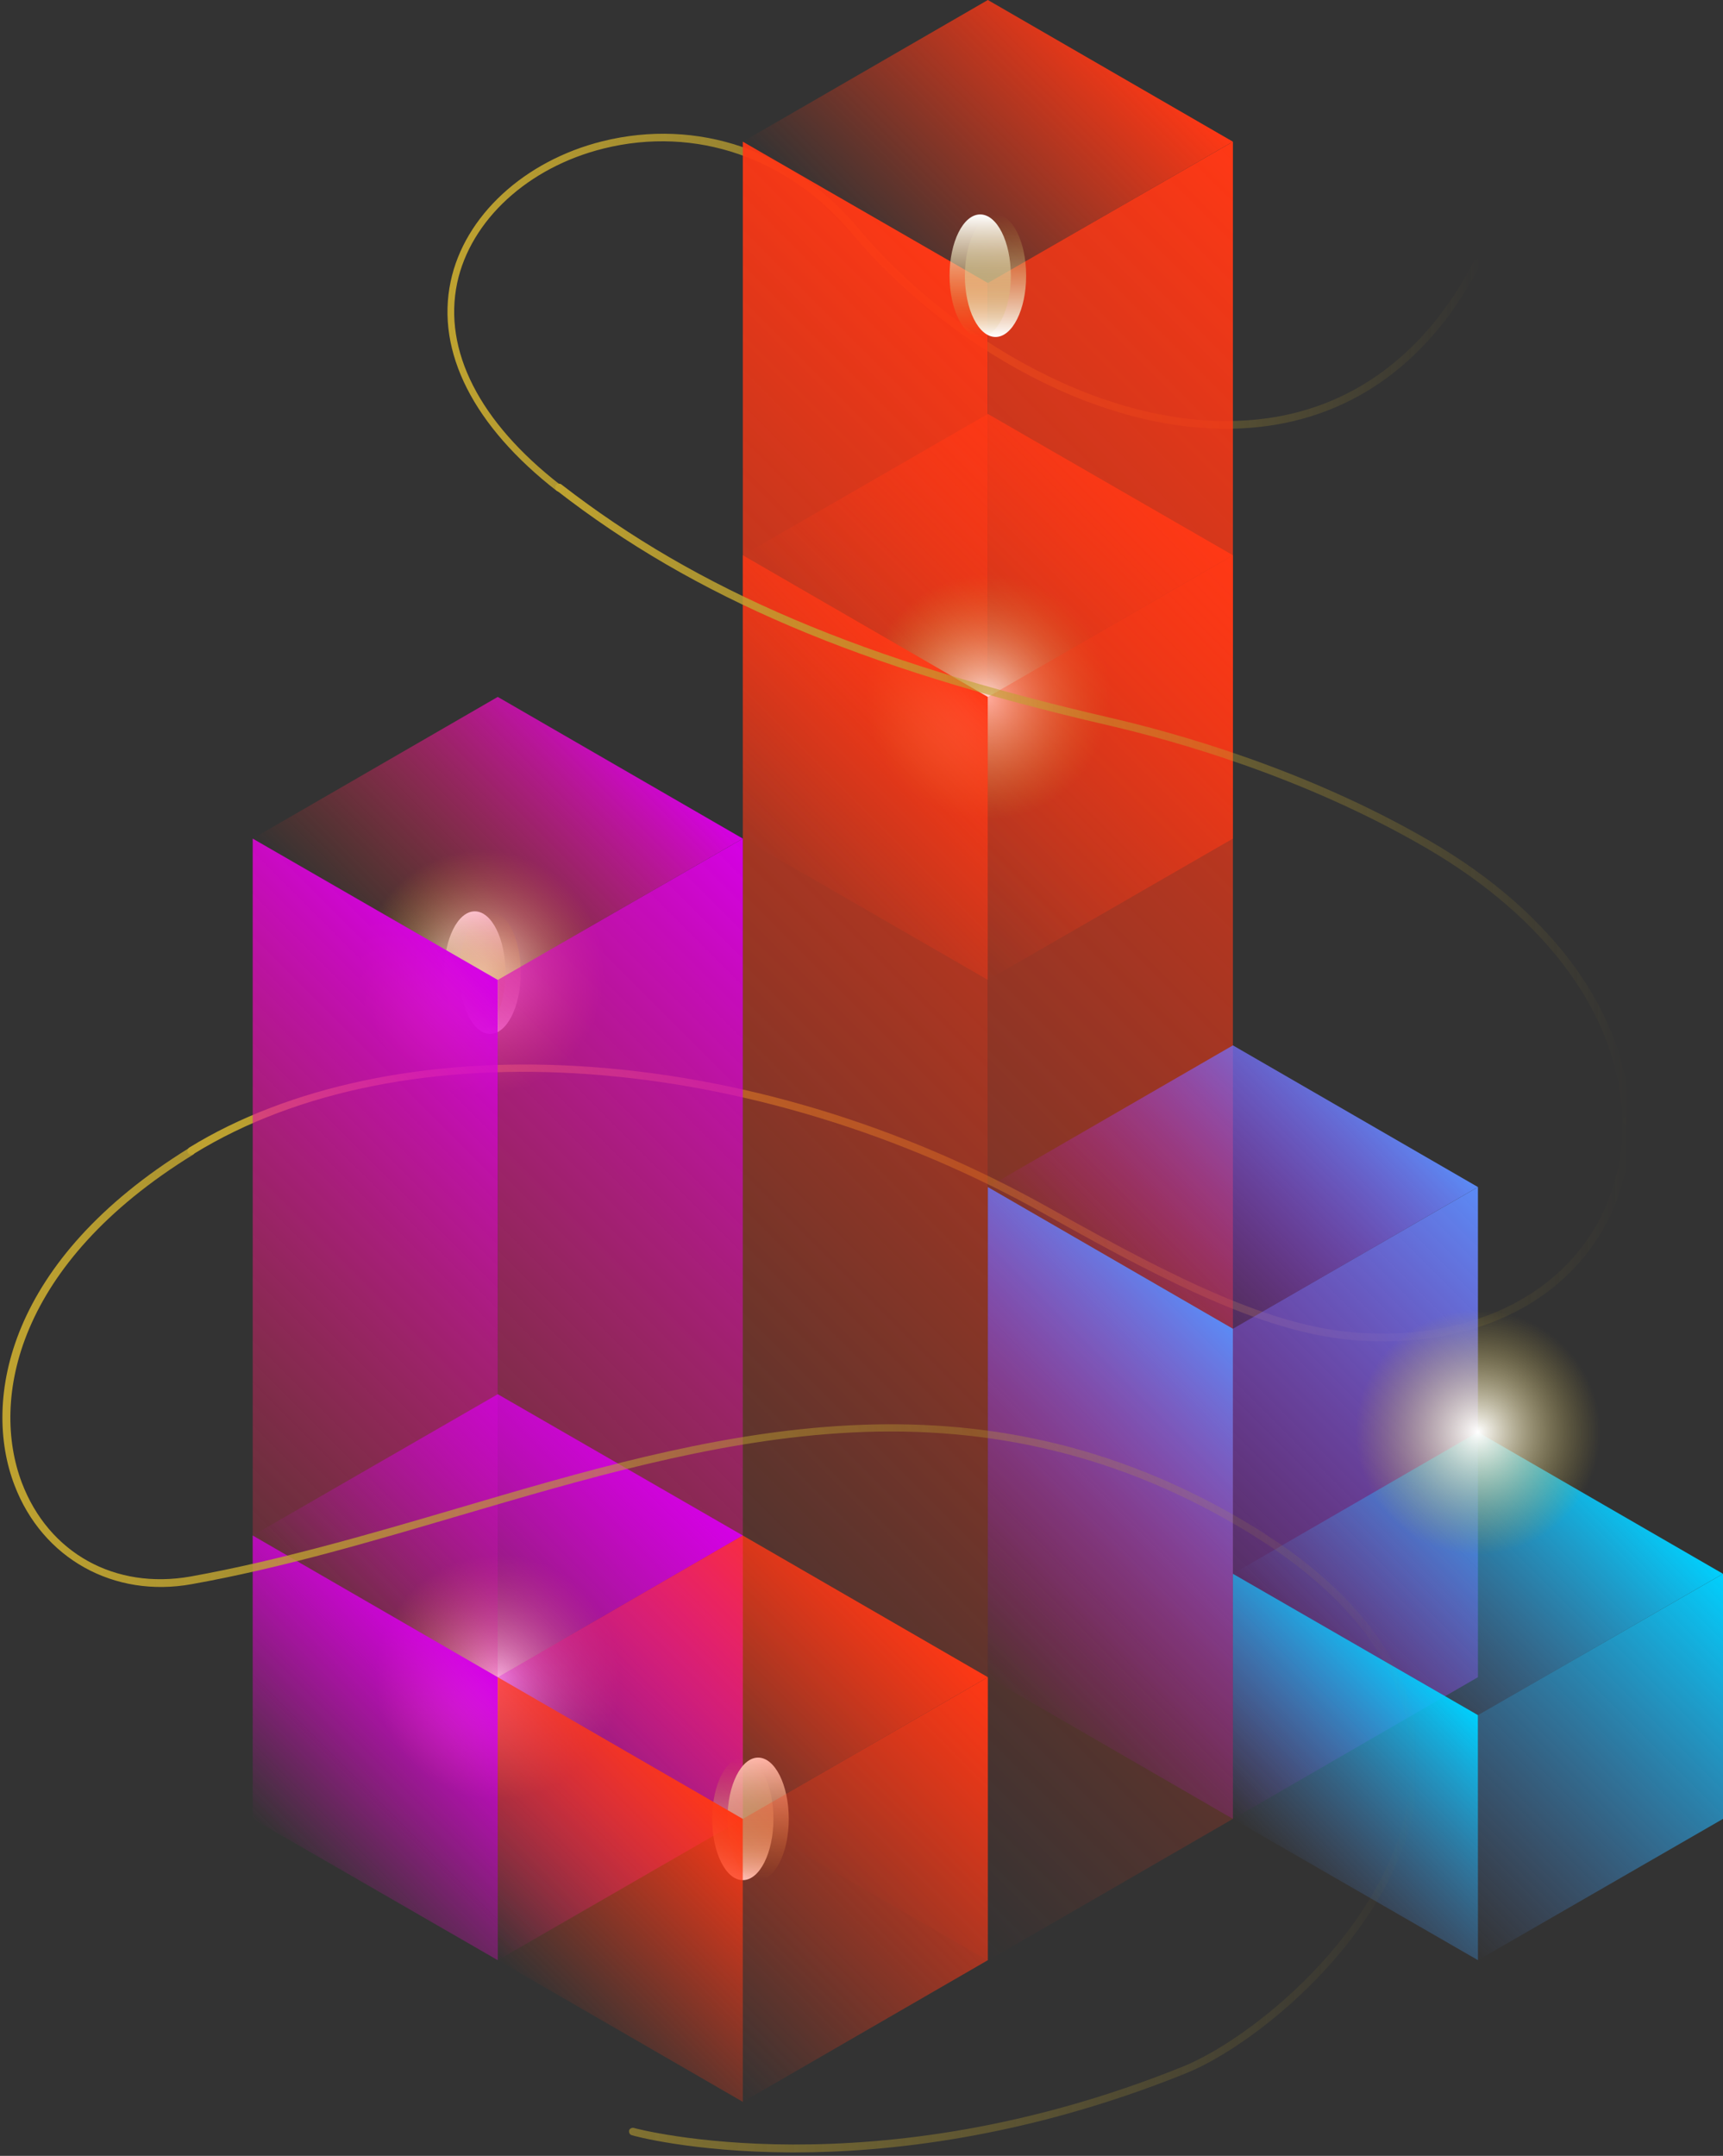 <svg width="450" height="563" viewBox="0 0 450 563" fill="none" xmlns="http://www.w3.org/2000/svg">
<rect x="0" y="0" width="450" height="563" fill="#333333" stroke="none"/>
<path d="M361.2 350.3C358.8 350.3 356.4 350.2 353.9 350C332 348.3 307.9 336.8 273.5 317.4C196.9 274.2 105.2 267.6 50.5 301.4C50 301.7 49.4 301.5 49.1 301.1C48.8 300.6 49 300 49.4 299.7C75.4 283.7 111.4 276.1 150.8 278.4C192.6 280.8 235.4 293.7 274.5 315.7C308.6 334.9 332.6 346.4 354.1 348C375.8 349.6 394.9 343.8 407.7 331.7C418.4 321.6 424 307.7 423.7 292.6C423.7 292 424.1 291.6 424.7 291.6C425.2 291.6 425.7 292 425.7 292.6C426.1 308.2 420.2 322.7 409.1 333.2C397.3 344.4 380.5 350.3 361.2 350.3Z" fill="url(#paint0_linear_917_3795)"/>
<path d="M146 128.4C145.8 128.4 145.6 128.3 145.4 128.2C123.7 111.3 113.8 91.9 117.7 73.5C121.3 56.4 136.9 42 157.3 36.9C182.2 30.7 207.3 39.3 224.4 59.9C246.9 86.8 289.1 113.8 328.8 109.5C352.9 106.9 372.4 92.5 385 68.1C385.3 67.6 385.9 67.4 386.3 67.7C386.8 68 387 68.6 386.7 69C373.7 94.1 353.8 108.8 328.9 111.5C288.5 115.9 245.5 88.5 222.7 61.2C206 41.2 181.7 32.8 157.6 38.8C137.9 43.7 122.9 57.5 119.4 73.9C115.7 91.5 125.2 110.2 146.3 126.6C146.7 126.9 146.8 127.6 146.5 128C146.6 128.3 146.3 128.4 146 128.4Z" fill="url(#paint1_linear_917_3795)"/>
<path d="M322 37V475L258 512V73.9L322 37Z" fill="url(#paint2_linear_917_3795)"/>
<path d="M194 37L258 0L322 37L258 73.9L194 37Z" fill="url(#paint3_linear_917_3795)"/>
<path d="M194 37L258 73.9V512L194 475V37Z" fill="url(#paint4_linear_917_3795)"/>
<path d="M258 214C275.673 214 290 199.673 290 182C290 164.327 275.673 150 258 150C240.327 150 226 164.327 226 182C226 199.673 240.327 214 258 214Z" fill="url(#paint5_radial_917_3795)"/>
<path d="M322 145V219L258 255.9V182L322 145Z" fill="url(#paint6_linear_917_3795)"/>
<path d="M194 145L258 108.1L322 145L258 182L194 145Z" fill="url(#paint7_linear_917_3795)"/>
<path d="M194 145L258 182V255.9L194 219V145Z" fill="url(#paint8_linear_917_3795)"/>
<path d="M126 286C143.673 286 158 271.673 158 254C158 236.327 143.673 222 126 222C108.327 222 94 236.327 94 254C94 271.673 108.327 286 126 286Z" fill="url(#paint9_radial_917_3795)"/>
<path d="M130 470C147.673 470 162 455.673 162 438C162 420.327 147.673 406 130 406C112.327 406 98 420.327 98 438C98 455.673 112.327 470 130 470Z" fill="url(#paint10_radial_917_3795)"/>
<path d="M260 88C264.418 88 268 80.837 268 72C268 63.163 264.418 56 260 56C255.582 56 252 63.163 252 72C252 80.837 255.582 88 260 88Z" fill="url(#paint11_linear_917_3795)"/>
<path d="M256 88C260.418 88 264 80.837 264 72C264 63.163 260.418 56 256 56C251.582 56 248 63.163 248 72C248 80.837 251.582 88 256 88Z" fill="url(#paint12_linear_917_3795)"/>
<path d="M128 270C132.418 270 136 262.837 136 254C136 245.163 132.418 238 128 238C123.582 238 120 245.163 120 254C120 262.837 123.582 270 128 270Z" fill="url(#paint13_linear_917_3795)"/>
<path d="M124 270C128.418 270 132 262.837 132 254C132 245.163 128.418 238 124 238C119.582 238 116 245.163 116 254C116 262.837 119.582 270 124 270Z" fill="url(#paint14_linear_917_3795)"/>
<path d="M194 219V475L130 511.9V255.9L194 219Z" fill="url(#paint15_linear_917_3795)"/>
<path d="M66 219L130 182L194 219L130 255.9L66 219Z" fill="url(#paint16_linear_917_3795)"/>
<path d="M66 219L130 255.9V511.9L66 475V219Z" fill="url(#paint17_linear_917_3795)"/>
<path d="M386 310V438L322 475V347L386 310Z" fill="url(#paint18_linear_917_3795)"/>
<path d="M258 310L322 273L386 310L322 347L258 310Z" fill="url(#paint19_linear_917_3795)"/>
<path d="M258 310L322 347V475L258 438V310Z" fill="url(#paint20_linear_917_3795)"/>
<path d="M194 401V475L130 511.9V438L194 401Z" fill="url(#paint21_linear_917_3795)"/>
<path d="M66 401L130 364.1L194 401L130 438L66 401Z" fill="url(#paint22_linear_917_3795)"/>
<path d="M66 401L130 438V511.9L66 475V401Z" fill="url(#paint23_linear_917_3795)"/>
<path d="M194 491C198.418 491 202 483.837 202 475C202 466.163 198.418 459 194 459C189.582 459 186 466.163 186 475C186 483.837 189.582 491 194 491Z" fill="url(#paint24_linear_917_3795)"/>
<path d="M198 491C202.418 491 206 483.837 206 475C206 466.163 202.418 459 198 459C193.582 459 190 466.163 190 475C190 483.837 193.582 491 198 491Z" fill="url(#paint25_linear_917_3795)"/>
<path d="M258 438V511.9L194 548.9V475L258 438Z" fill="url(#paint26_linear_917_3795)"/>
<path d="M130 438L194 401L258 438L194 475L130 438Z" fill="url(#paint27_linear_917_3795)"/>
<path d="M130 438L194 475V548.9L130 511.9V438Z" fill="url(#paint28_linear_917_3795)"/>
<path d="M450 411V475L386 511.9V447.9L450 411Z" fill="url(#paint29_linear_917_3795)"/>
<path d="M322 411L386 374L450 411L386 447.9L322 411Z" fill="url(#paint30_linear_917_3795)"/>
<path d="M322 411L386 447.9V511.9L322 475V411Z" fill="url(#paint31_linear_917_3795)"/>
<path d="M424.7 293.6C424.2 293.6 423.7 293.2 423.7 292.6C423.1 265.9 404.4 240 372.4 221.4C340.6 202.9 307 193.5 289.8 189.5C224.5 174.4 181.3 156 145.4 128.1C145 127.8 144.9 127.1 145.2 126.7C145.5 126.3 146.2 126.2 146.6 126.5C182.3 154.2 225.2 172.5 290.2 187.5C307.5 191.5 341.4 201 373.4 219.6C406 238.5 425 265.1 425.7 292.4C425.7 293.1 425.2 293.6 424.7 293.6Z" fill="url(#paint32_linear_917_3795)"/>
<path d="M207.7 562.1C207.3 562.1 206.8 562.1 206.4 562.1C180.8 562 165.1 557.7 165 557.6C164.5 557.5 164.2 556.9 164.3 556.4C164.4 555.9 165 555.6 165.5 555.7C166.1 555.9 227.9 572.4 308.9 539.7C327.8 532.1 365.9 501.2 368.4 464.3C370.1 438.8 354.4 416.3 321.5 397.5C289.9 379.4 256.4 371.8 219 374.3C185.6 376.5 152.3 386.3 120 395.8C97.2 402.5 73.6 409.5 50.1 413.7C29.7 417.4 11.1 407 3.8 387.9C-4.8 365.5 2.1 329 49.4 299.8C49.9 299.5 50.5 299.7 50.8 300.1C51.1 300.6 50.9 301.2 50.5 301.5C4.2 330 -2.5 365.5 5.7 387.2C12.7 405.6 30 415.2 49.8 411.7C73.1 407.5 96.7 400.6 119.5 393.9C184.3 374.8 251.3 355.1 322.5 395.8C356.1 415 372.2 438.1 370.4 464.4C367.8 502.2 328.9 533.8 309.6 541.5C267.7 558.4 231.3 562.1 207.7 562.1Z" fill="url(#paint33_linear_917_3795)"/>
<path d="M386 406C403.673 406 418 391.673 418 374C418 356.327 403.673 342 386 342C368.327 342 354 356.327 354 374C354 391.673 368.327 406 386 406Z" fill="url(#paint34_radial_917_3795)"/>
<defs>
<linearGradient id="paint0_linear_917_3795" x1="49" y1="314.183" x2="425.671" y2="314.183" gradientUnits="userSpaceOnUse">
<stop stop-color="#BFA330"/>
<stop offset="1" stop-color="#BFA330" stop-opacity="0"/>
</linearGradient>
<linearGradient id="paint1_linear_917_3795" x1="116.881" y1="81.69" x2="387" y2="81.69" gradientUnits="userSpaceOnUse">
<stop stop-color="#BFA330"/>
<stop offset="1" stop-color="#BFA330" stop-opacity="0"/>
</linearGradient>
<linearGradient id="paint2_linear_917_3795" x1="155.238" y1="409.238" x2="424.762" y2="139.713" gradientUnits="userSpaceOnUse">
<stop stop-color="#FF3815" stop-opacity="0"/>
<stop offset="1" stop-color="#FF3815"/>
</linearGradient>
<linearGradient id="paint3_linear_917_3795" x1="226" y1="68.95" x2="290" y2="4.95" gradientUnits="userSpaceOnUse">
<stop stop-color="#FF3815" stop-opacity="0"/>
<stop offset="1" stop-color="#FF3815"/>
</linearGradient>
<linearGradient id="paint4_linear_917_3795" x1="109.713" y1="390.762" x2="342.287" y2="158.188" gradientUnits="userSpaceOnUse">
<stop stop-color="#FF3815" stop-opacity="0"/>
<stop offset="1" stop-color="#FF3815"/>
</linearGradient>
<radialGradient id="paint5_radial_917_3795" cx="0" cy="0" r="1" gradientUnits="userSpaceOnUse" gradientTransform="translate(258 182) scale(32)">
<stop stop-color="white"/>
<stop offset="1" stop-color="#BFA330" stop-opacity="0"/>
</radialGradient>
<linearGradient id="paint6_linear_917_3795" x1="246.287" y1="244.188" x2="333.713" y2="156.762" gradientUnits="userSpaceOnUse">
<stop stop-color="#FF3815" stop-opacity="0"/>
<stop offset="1" stop-color="#FF3815"/>
</linearGradient>
<linearGradient id="paint7_linear_917_3795" x1="226" y1="177.05" x2="290" y2="113.05" gradientUnits="userSpaceOnUse">
<stop stop-color="#FF3815" stop-opacity="0"/>
<stop offset="1" stop-color="#FF3815"/>
</linearGradient>
<linearGradient id="paint8_linear_917_3795" x1="200.763" y1="225.713" x2="251.238" y2="175.238" gradientUnits="userSpaceOnUse">
<stop stop-color="#FF3815" stop-opacity="0"/>
<stop offset="1" stop-color="#FF3815"/>
</linearGradient>
<radialGradient id="paint9_radial_917_3795" cx="0" cy="0" r="1" gradientUnits="userSpaceOnUse" gradientTransform="translate(126 254) scale(32)">
<stop stop-color="white"/>
<stop offset="1" stop-color="#BFA330" stop-opacity="0"/>
</radialGradient>
<radialGradient id="paint10_radial_917_3795" cx="0" cy="0" r="1" gradientUnits="userSpaceOnUse" gradientTransform="translate(130 438) scale(32)">
<stop stop-color="white"/>
<stop offset="1" stop-color="#BFA330" stop-opacity="0"/>
</radialGradient>
<linearGradient id="paint11_linear_917_3795" x1="260" y1="88" x2="260" y2="56" gradientUnits="userSpaceOnUse">
<stop stop-color="white"/>
<stop offset="1" stop-color="#BFA330" stop-opacity="0"/>
</linearGradient>
<linearGradient id="paint12_linear_917_3795" x1="256" y1="56" x2="256" y2="88" gradientUnits="userSpaceOnUse">
<stop stop-color="white"/>
<stop offset="1" stop-color="#BFA330" stop-opacity="0"/>
</linearGradient>
<linearGradient id="paint13_linear_917_3795" x1="128" y1="270" x2="128" y2="238" gradientUnits="userSpaceOnUse">
<stop stop-color="white"/>
<stop offset="1" stop-color="#BFA330" stop-opacity="0"/>
</linearGradient>
<linearGradient id="paint14_linear_917_3795" x1="124" y1="238" x2="124" y2="270" gradientUnits="userSpaceOnUse">
<stop stop-color="white"/>
<stop offset="1" stop-color="#BFA330" stop-opacity="0"/>
</linearGradient>
<linearGradient id="paint15_linear_917_3795" x1="72.762" y1="454.663" x2="251.238" y2="276.188" gradientUnits="userSpaceOnUse">
<stop stop-color="#FF3815" stop-opacity="0"/>
<stop offset="1" stop-color="#D500E6"/>
</linearGradient>
<linearGradient id="paint16_linear_917_3795" x1="98" y1="250.95" x2="162" y2="186.95" gradientUnits="userSpaceOnUse">
<stop stop-color="#FF3815" stop-opacity="0"/>
<stop offset="1" stop-color="#D500E6"/>
</linearGradient>
<linearGradient id="paint17_linear_917_3795" x1="27.238" y1="436.188" x2="168.762" y2="294.663" gradientUnits="userSpaceOnUse">
<stop stop-color="#FF3815" stop-opacity="0"/>
<stop offset="1" stop-color="#D500E6"/>
</linearGradient>
<linearGradient id="paint18_linear_917_3795" x1="296.762" y1="449.713" x2="411.238" y2="335.238" gradientUnits="userSpaceOnUse">
<stop stop-color="#D500E6" stop-opacity="0"/>
<stop offset="1" stop-color="#5B8BF5"/>
</linearGradient>
<linearGradient id="paint19_linear_917_3795" x1="290" y1="342" x2="354" y2="278" gradientUnits="userSpaceOnUse">
<stop stop-color="#D500E6" stop-opacity="0"/>
<stop offset="1" stop-color="#5B8BF5"/>
</linearGradient>
<linearGradient id="paint20_linear_917_3795" x1="251.238" y1="431.238" x2="328.762" y2="353.713" gradientUnits="userSpaceOnUse">
<stop stop-color="#D500E6" stop-opacity="0"/>
<stop offset="1" stop-color="#5B8BF5"/>
</linearGradient>
<linearGradient id="paint21_linear_917_3795" x1="118.287" y1="500.188" x2="205.713" y2="412.762" gradientUnits="userSpaceOnUse">
<stop stop-color="#D500E6" stop-opacity="0"/>
<stop offset="1" stop-color="#D500E6"/>
</linearGradient>
<linearGradient id="paint22_linear_917_3795" x1="98" y1="433.05" x2="162" y2="369.05" gradientUnits="userSpaceOnUse">
<stop stop-color="#D500E6" stop-opacity="0"/>
<stop offset="1" stop-color="#D500E6"/>
</linearGradient>
<linearGradient id="paint23_linear_917_3795" x1="72.762" y1="481.713" x2="123.238" y2="431.238" gradientUnits="userSpaceOnUse">
<stop stop-color="#D500E6" stop-opacity="0"/>
<stop offset="1" stop-color="#D500E6"/>
</linearGradient>
<linearGradient id="paint24_linear_917_3795" x1="194" y1="490.95" x2="194" y2="458.95" gradientUnits="userSpaceOnUse">
<stop stop-color="white"/>
<stop offset="1" stop-color="#BFA330" stop-opacity="0"/>
</linearGradient>
<linearGradient id="paint25_linear_917_3795" x1="198" y1="458.95" x2="198" y2="490.95" gradientUnits="userSpaceOnUse">
<stop stop-color="white"/>
<stop offset="1" stop-color="#BFA330" stop-opacity="0"/>
</linearGradient>
<linearGradient id="paint26_linear_917_3795" x1="182.287" y1="537.138" x2="269.713" y2="449.713" gradientUnits="userSpaceOnUse">
<stop stop-color="#FF3815" stop-opacity="0"/>
<stop offset="1" stop-color="#FF3815"/>
</linearGradient>
<linearGradient id="paint27_linear_917_3795" x1="162" y1="470" x2="226" y2="406" gradientUnits="userSpaceOnUse">
<stop stop-color="#FF3815" stop-opacity="0"/>
<stop offset="1" stop-color="#FF3815"/>
</linearGradient>
<linearGradient id="paint28_linear_917_3795" x1="136.762" y1="518.663" x2="187.238" y2="468.188" gradientUnits="userSpaceOnUse">
<stop stop-color="#FF3815" stop-opacity="0"/>
<stop offset="1" stop-color="#FF3815"/>
</linearGradient>
<linearGradient id="paint29_linear_917_3795" x1="376.762" y1="502.663" x2="459.238" y2="420.188" gradientUnits="userSpaceOnUse">
<stop stop-color="#5B8BF5" stop-opacity="0"/>
<stop offset="1" stop-color="#00D0FD"/>
</linearGradient>
<linearGradient id="paint30_linear_917_3795" x1="354" y1="442.95" x2="418" y2="378.95" gradientUnits="userSpaceOnUse">
<stop stop-color="#5B8BF5" stop-opacity="0"/>
<stop offset="1" stop-color="#00D0FD"/>
</linearGradient>
<linearGradient id="paint31_linear_917_3795" x1="331.238" y1="484.188" x2="376.762" y2="438.663" gradientUnits="userSpaceOnUse">
<stop stop-color="#5B8BF5" stop-opacity="0"/>
<stop offset="1" stop-color="#00D0FD"/>
</linearGradient>
<linearGradient id="paint32_linear_917_3795" x1="145" y1="210.01" x2="425.654" y2="210.01" gradientUnits="userSpaceOnUse">
<stop stop-color="#BFA330"/>
<stop offset="1" stop-color="#BFA330" stop-opacity="0"/>
</linearGradient>
<linearGradient id="paint33_linear_917_3795" x1="0.729" y1="430.829" x2="370.486" y2="430.829" gradientUnits="userSpaceOnUse">
<stop stop-color="#BFA330"/>
<stop offset="1" stop-color="#BFA330" stop-opacity="0"/>
</linearGradient>
<radialGradient id="paint34_radial_917_3795" cx="0" cy="0" r="1" gradientUnits="userSpaceOnUse" gradientTransform="translate(386 374) scale(32)">
<stop stop-color="white"/>
<stop offset="1" stop-color="#BFA330" stop-opacity="0"/>
</radialGradient>
</defs>
</svg>
